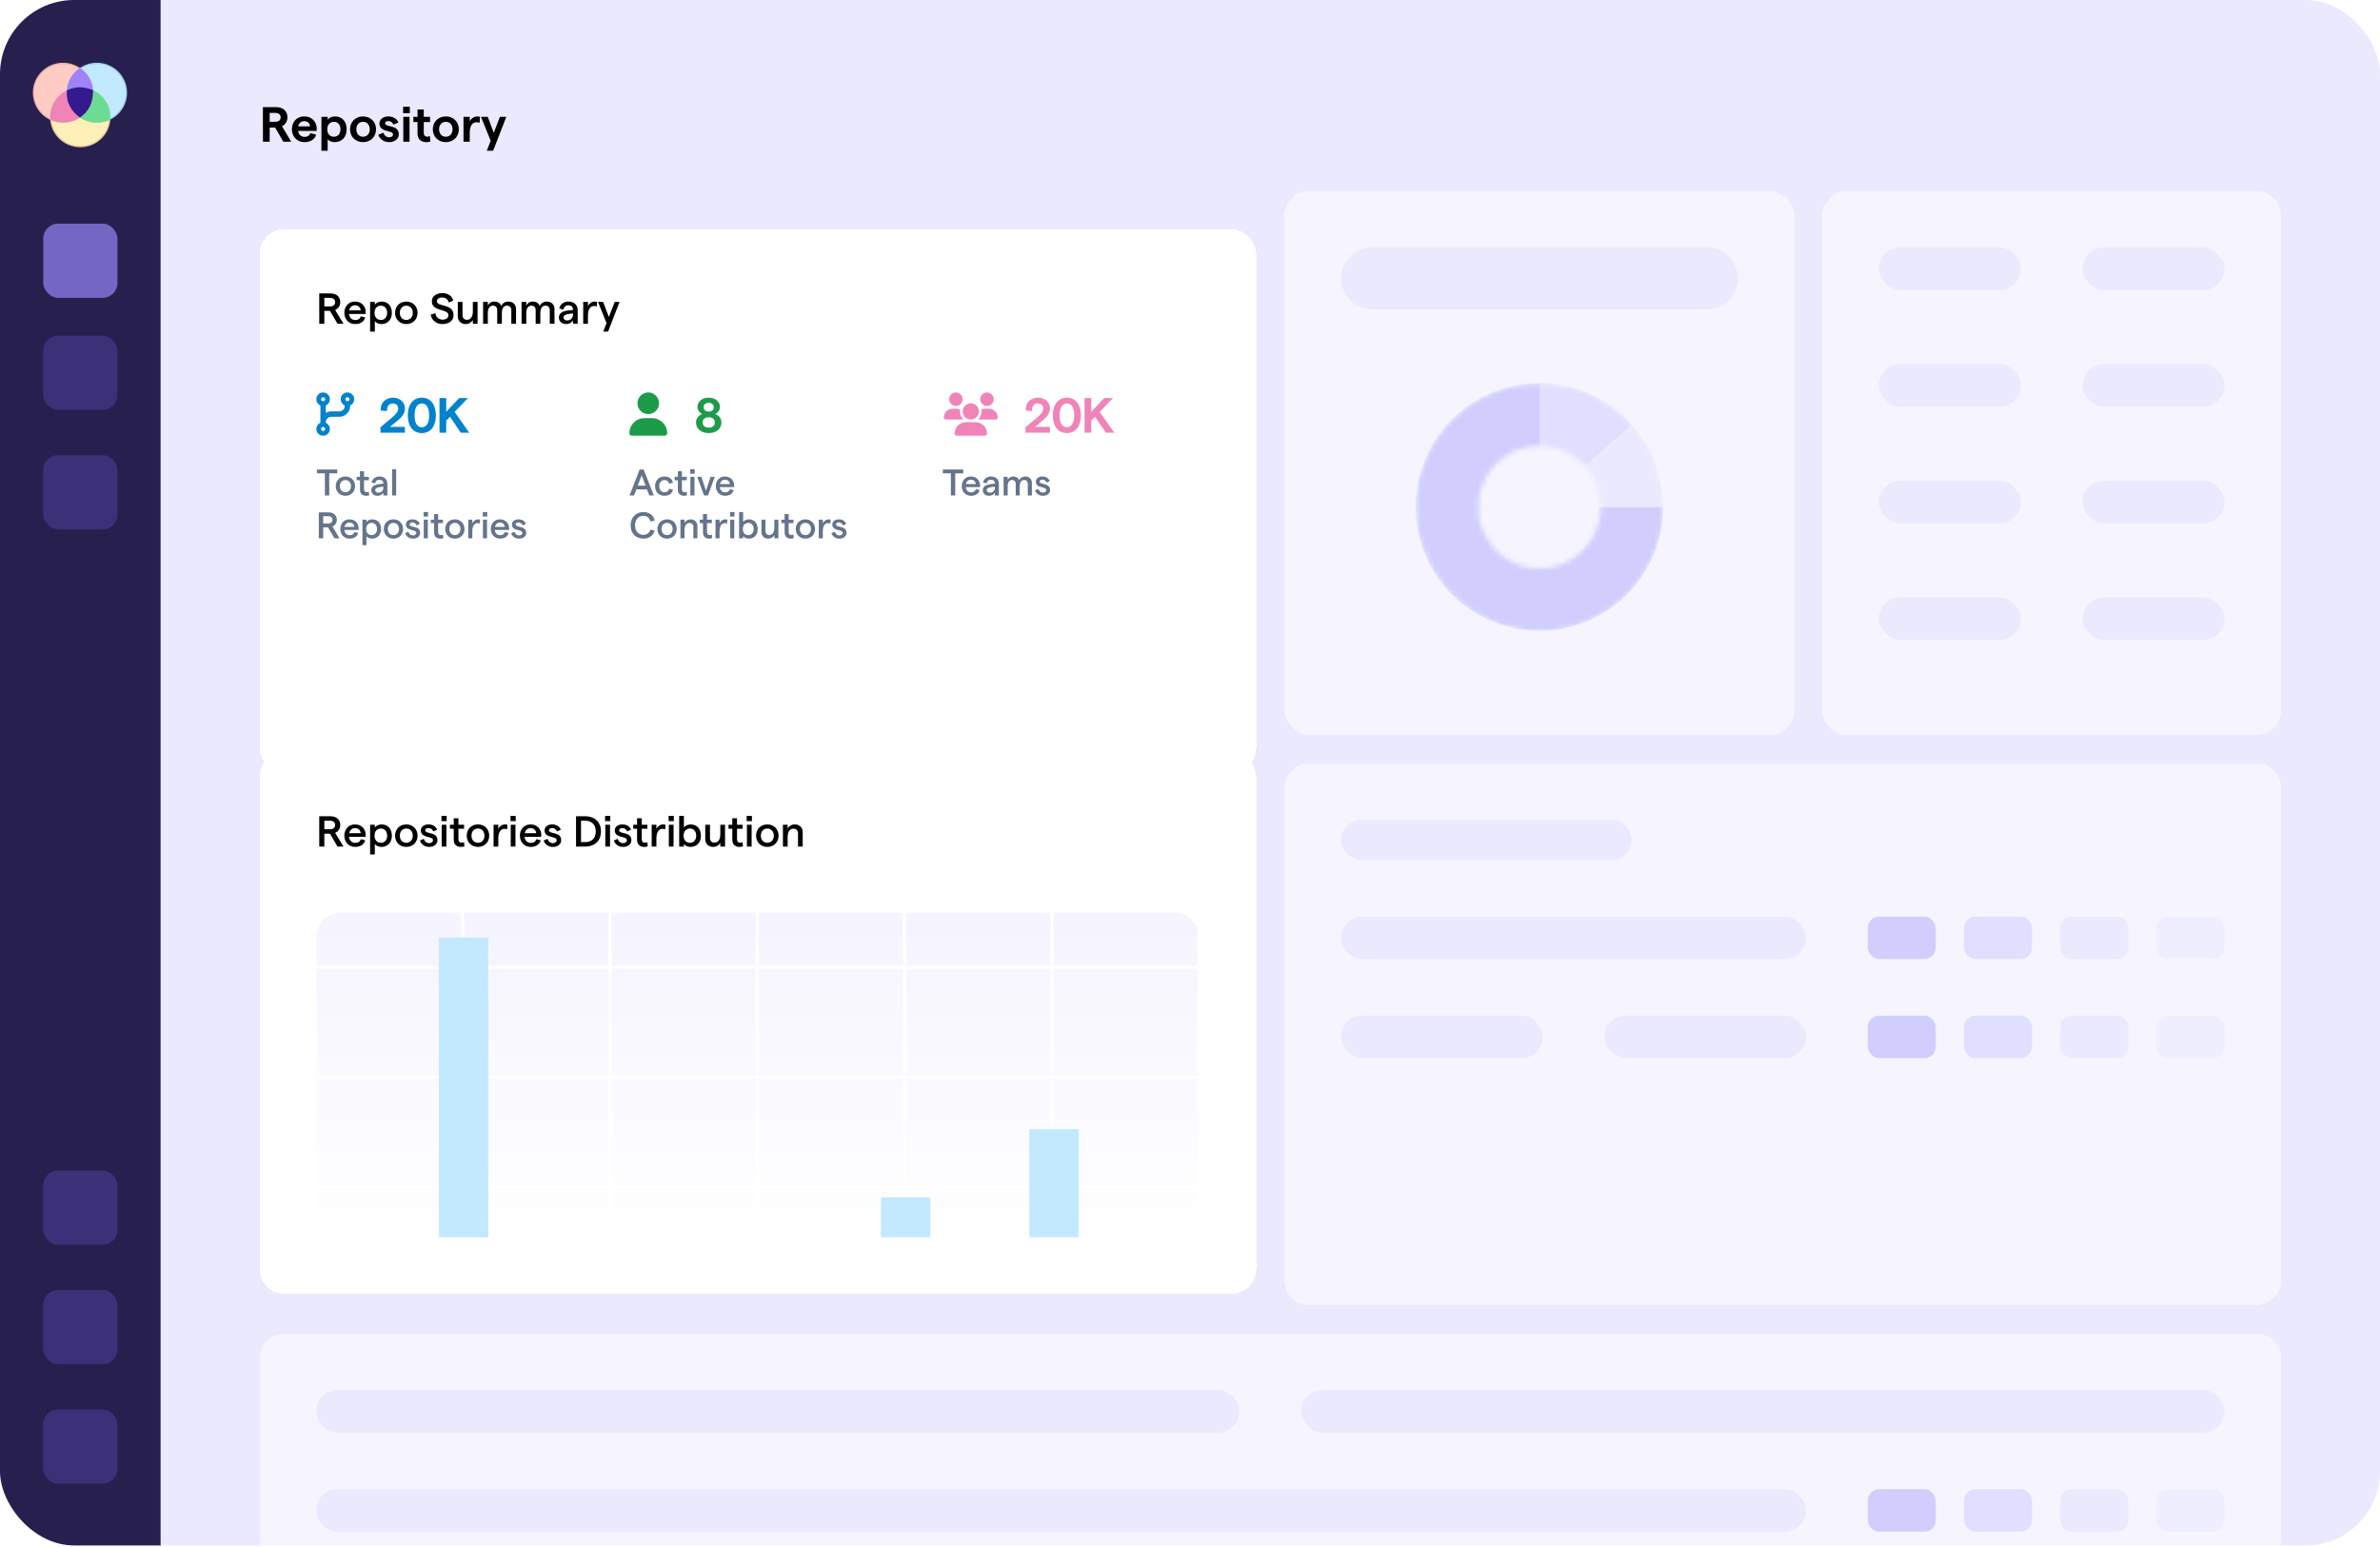 <?xml version="1.0" encoding="UTF-8"?> <svg xmlns="http://www.w3.org/2000/svg" width="500" height="325" viewBox="0 0 500 325" fill="none"><g clip-path="url(#clip0_7020_36315)"><rect width="500" height="324.675" fill="white"></rect><rect width="33.766" height="324.675" fill="#27204F"></rect><g clip-path="url(#clip1_7020_36315)"><path d="M8.867 15.133C11.283 12.732 15.205 12.732 17.621 15.133C20.037 17.534 20.037 21.428 17.621 23.829C15.205 26.23 11.283 26.23 8.867 23.829C6.451 21.429 6.451 17.534 8.867 15.133Z" fill="#FFCCC5"></path><path d="M13.243 25.779C11.619 25.779 9.995 25.165 8.759 23.936C7.562 22.746 6.902 21.164 6.902 19.48C6.902 17.797 7.562 16.215 8.759 15.025C11.232 12.567 15.255 12.567 17.728 15.025C18.925 16.214 19.584 17.797 19.584 19.48C19.584 21.164 18.925 22.746 17.728 23.936C16.491 25.165 14.867 25.779 13.243 25.779ZM8.973 15.24C7.834 16.372 7.206 17.878 7.206 19.48C7.206 21.083 7.834 22.588 8.973 23.721C10.15 24.891 11.697 25.476 13.243 25.476C14.79 25.476 16.336 24.891 17.514 23.721C18.654 22.588 19.281 21.083 19.281 19.48C19.281 17.878 18.654 16.372 17.514 15.24C15.16 12.9 11.328 12.9 8.973 15.24Z" fill="#EEB3AB"></path><path d="M12.483 20.282C14.899 17.88 18.822 17.88 21.238 20.282C23.654 22.683 23.654 26.576 21.238 28.977C18.822 31.379 14.899 31.379 12.483 28.977C10.067 26.576 10.067 22.682 12.483 20.282Z" fill="#FFEFB8"></path><path d="M16.86 30.93C15.236 30.93 13.611 30.315 12.375 29.087C11.178 27.896 10.519 26.315 10.519 24.631C10.519 22.948 11.178 21.366 12.375 20.175C14.848 17.718 18.871 17.718 21.343 20.175C22.54 21.365 23.2 22.947 23.2 24.631C23.2 26.314 22.54 27.896 21.343 29.087C20.107 30.315 18.483 30.93 16.859 30.93H16.86ZM16.86 18.635C15.313 18.635 13.767 19.221 12.589 20.39C11.45 21.523 10.822 23.029 10.822 24.631C10.822 26.233 11.45 27.739 12.589 28.872C13.767 30.041 15.313 30.627 16.86 30.627C18.406 30.627 19.952 30.041 21.13 28.872C22.269 27.739 22.897 26.233 22.897 24.631C22.897 23.029 22.269 21.523 21.13 20.39C19.952 19.22 18.405 18.635 16.86 18.635Z" fill="#E0D19B"></path><path d="M15.974 15.133C18.39 12.732 22.313 12.732 24.729 15.133C27.145 17.534 27.145 21.428 24.729 23.829C22.313 26.23 18.39 26.23 15.974 23.829C13.558 21.428 13.558 17.533 15.974 15.133Z" fill="#C2E9FF"></path><path d="M20.352 25.779C18.728 25.779 17.104 25.165 15.867 23.936C14.67 22.746 14.011 21.164 14.011 19.48C14.011 17.797 14.67 16.215 15.867 15.025C18.34 12.567 22.363 12.567 24.835 15.025C26.032 16.214 26.692 17.797 26.692 19.48C26.692 21.164 26.032 22.746 24.835 23.936C23.599 25.165 21.975 25.779 20.351 25.779H20.352ZM20.352 13.485C18.805 13.485 17.259 14.07 16.081 15.24C14.942 16.372 14.314 17.878 14.314 19.48C14.314 21.083 14.942 22.588 16.081 23.721C18.436 26.061 22.268 26.061 24.623 23.721C25.762 22.588 26.39 21.083 26.39 19.48C26.39 17.878 25.762 16.372 24.623 15.24C23.445 14.069 21.898 13.485 20.352 13.485H20.352Z" fill="#A7D1EA"></path><path fill-rule="evenodd" clip-rule="evenodd" d="M14.03 18.989C14.18 16.982 15.233 15.3 16.798 14.262C18.38 15.29 19.439 16.982 19.555 18.926C19.671 20.87 18.459 23.048 16.817 24.532C14.95 23.283 13.881 20.997 14.03 18.989Z" fill="#A183F9"></path><path fill-rule="evenodd" clip-rule="evenodd" d="M19.554 18.927C19.399 21.108 18.498 22.89 16.8 24.704C14.934 25.96 12.542 26.118 10.543 25.184C10.384 23.39 10.996 21.547 12.376 20.175C12.873 19.681 13.434 19.285 14.031 18.99C16.034 18.526 17.331 18.387 19.554 18.927Z" fill="#F084B8"></path><path fill-rule="evenodd" clip-rule="evenodd" d="M23.181 25.121C23.32 23.347 22.73 21.546 21.361 20.189C20.827 19.658 20.2 19.227 19.554 18.926C17.407 18.323 16.44 18.08 14.053 19.004C13.914 20.778 14.549 22.549 15.913 23.906C16.205 24.195 16.423 24.403 16.8 24.703C18.705 25.986 21.155 26.121 23.181 25.121Z" fill="#6CDC92"></path><path d="M16.8 24.702C18.736 23.343 19.554 21.562 19.554 18.925C17.568 18.158 15.984 18.079 14.03 18.988C13.886 21.661 15.015 23.402 16.8 24.702Z" fill="#35198E"></path></g><g filter="url(#filter0_d_7020_36315)"><rect x="9.091" y="45.426" width="15.584" height="15.584" rx="3.117" fill="#7466C5"></rect></g><rect x="9.091" y="70.523" width="15.584" height="15.584" rx="3.117" fill="#3C3178"></rect><rect x="9.091" y="95.623" width="15.584" height="15.584" rx="3.117" fill="#3C3178"></rect><rect x="9.091" y="245.906" width="15.584" height="15.584" rx="3.117" fill="#3C3178"></rect><rect x="9.091" y="271.006" width="15.584" height="15.584" rx="3.117" fill="#3C3178"></rect><rect x="9.091" y="296.104" width="15.584" height="15.584" rx="3.117" fill="#3C3178"></rect><rect width="466.234" height="370.13" transform="translate(33.767)" fill="#EAE9FE"></rect><path d="M55.242 29.779L55.232 22.507H58.037C59.46 22.507 60.385 23.348 60.385 24.657C60.385 25.478 59.959 26.174 59.242 26.527L61.175 29.779H59.523L57.808 26.797H56.655V29.779H55.242ZM56.655 25.582H57.819C58.546 25.582 58.962 25.239 58.962 24.657C58.962 24.075 58.546 23.722 57.819 23.722H56.655V25.582ZM61.322 27.161C61.322 25.8 62.174 24.46 63.909 24.46C65.675 24.46 66.537 25.769 66.537 26.985C66.537 27.172 66.527 27.4 66.516 27.504H62.631C62.745 28.294 63.254 28.761 64.002 28.761C64.615 28.761 65.052 28.47 65.187 27.961L66.412 28.294C66.122 29.281 65.207 29.862 63.981 29.862C62.246 29.862 61.322 28.522 61.322 27.161ZM62.662 26.548H65.135C65.072 25.925 64.667 25.457 63.909 25.457C63.264 25.457 62.807 25.842 62.662 26.548ZM67.528 31.67V24.543H68.837V25.145C69.127 24.74 69.699 24.46 70.395 24.46C71.901 24.46 72.826 25.561 72.826 27.161C72.826 28.761 71.839 29.862 70.302 29.862C69.699 29.862 69.138 29.634 68.837 29.26V31.67H67.528ZM68.753 27.161C68.753 28.107 69.304 28.73 70.146 28.73C70.977 28.73 71.528 28.107 71.528 27.161C71.528 26.216 70.977 25.592 70.146 25.592C69.304 25.592 68.753 26.216 68.753 27.161ZM76.27 29.862C74.68 29.862 73.537 28.72 73.537 27.161C73.537 25.603 74.68 24.46 76.27 24.46C77.86 24.46 79.002 25.603 79.002 27.161C79.002 28.72 77.86 29.862 76.27 29.862ZM74.857 27.161C74.857 28.096 75.418 28.73 76.27 28.73C77.112 28.73 77.683 28.096 77.683 27.161C77.683 26.226 77.112 25.592 76.27 25.592C75.418 25.592 74.857 26.226 74.857 27.161ZM81.765 29.862C80.497 29.862 79.739 29.083 79.479 28.314L80.549 27.878C80.705 28.408 81.11 28.844 81.765 28.844C82.253 28.844 82.575 28.584 82.575 28.252C82.575 27.265 79.718 27.909 79.718 25.925C79.718 25.104 80.435 24.46 81.578 24.46C82.596 24.46 83.458 24.979 83.687 25.738L82.627 26.184C82.482 25.686 82.025 25.426 81.599 25.426C81.183 25.426 80.902 25.603 80.902 25.904C80.902 26.829 83.78 26.091 83.78 28.231C83.78 29.135 82.97 29.862 81.765 29.862ZM84.725 29.779V24.543H86.034V29.779H84.725ZM84.684 23.774V22.424H86.097V23.774H84.684ZM90.409 29.727C90.149 29.821 89.868 29.862 89.567 29.862C88.507 29.862 87.718 29.291 87.718 28.065V25.644H86.835V24.543H87.718V23.005H89.027V24.543H90.346V25.644H89.027V27.94C89.027 28.439 89.297 28.709 89.702 28.709C89.9 28.709 90.128 28.678 90.315 28.584L90.409 29.727ZM93.66 29.862C92.071 29.862 90.928 28.72 90.928 27.161C90.928 25.603 92.071 24.46 93.66 24.46C95.25 24.46 96.393 25.603 96.393 27.161C96.393 28.72 95.25 29.862 93.66 29.862ZM92.247 27.161C92.247 28.096 92.808 28.73 93.66 28.73C94.502 28.73 95.073 28.096 95.073 27.161C95.073 26.226 94.502 25.592 93.66 25.592C92.808 25.592 92.247 26.226 92.247 27.161ZM100.754 25.811C100.567 25.727 100.318 25.686 100.089 25.686C99.351 25.686 98.686 26.299 98.686 27.857V29.779H97.377V24.543H98.686V25.499C98.946 24.907 99.632 24.46 100.266 24.46C100.453 24.46 100.681 24.491 100.837 24.543L100.754 25.811ZM105.027 24.543H106.367L103.603 31.67H102.273L103.084 29.572L101.047 24.543H102.471L103.728 27.909L105.027 24.543Z" fill="black"></path><g filter="url(#filter1_d_7020_36315)"><rect x="54.546" y="37.727" width="209.364" height="114.286" rx="5.195" fill="white" shape-rendering="crispEdges"></rect><path d="M67.075 57.619L67.066 51.255H69.457C70.684 51.255 71.484 51.974 71.484 53.083C71.484 53.828 71.084 54.446 70.411 54.737L72.157 57.619H70.911L69.32 54.919H68.138V57.619H67.075ZM68.138 53.983H69.302C70.002 53.983 70.402 53.656 70.402 53.083C70.402 52.519 70.002 52.183 69.302 52.183H68.138V53.983ZM72.341 55.328C72.341 54.092 73.123 52.965 74.578 52.965C76.05 52.965 76.832 54.037 76.832 55.156C76.832 55.292 76.823 55.483 76.814 55.565H73.314C73.405 56.355 73.914 56.846 74.641 56.846C75.241 56.846 75.668 56.565 75.787 56.065L76.723 56.301C76.478 57.183 75.696 57.692 74.623 57.692C73.168 57.692 72.341 56.565 72.341 55.328ZM73.359 54.81H75.778C75.714 54.192 75.305 53.746 74.578 53.746C73.95 53.746 73.505 54.128 73.359 54.81ZM77.754 59.274V53.037H78.745V53.619C78.999 53.246 79.535 52.965 80.172 52.965C81.526 52.965 82.326 53.946 82.326 55.328C82.326 56.71 81.49 57.692 80.117 57.692C79.563 57.692 79.026 57.456 78.745 57.092V59.274H77.754ZM78.681 55.328C78.681 56.228 79.208 56.828 80.008 56.828C80.808 56.828 81.335 56.228 81.335 55.328C81.335 54.419 80.808 53.828 80.008 53.828C79.208 53.828 78.681 54.419 78.681 55.328ZM85.358 57.692C83.977 57.692 82.995 56.701 82.995 55.328C82.995 53.956 83.977 52.965 85.358 52.965C86.731 52.965 87.722 53.956 87.722 55.328C87.722 56.701 86.731 57.692 85.358 57.692ZM83.995 55.328C83.995 56.21 84.54 56.828 85.358 56.828C86.167 56.828 86.722 56.21 86.722 55.328C86.722 54.446 86.167 53.828 85.358 53.828C84.54 53.828 83.995 54.446 83.995 55.328ZM92.922 57.692C91.685 57.692 90.667 56.874 90.485 55.71L91.458 55.41C91.567 56.228 92.195 56.765 92.958 56.765C93.713 56.765 94.204 56.41 94.204 55.865C94.204 54.355 90.722 55.183 90.722 52.892C90.722 51.883 91.658 51.183 92.904 51.183C94.094 51.183 95.031 51.819 95.213 52.774L94.258 53.165C94.131 52.519 93.631 52.11 92.904 52.11C92.213 52.11 91.794 52.401 91.794 52.892C91.794 54.174 95.285 53.283 95.285 55.846C95.285 56.956 94.349 57.692 92.922 57.692ZM100.33 53.037V57.619H99.339V56.855C99.03 57.346 98.502 57.692 97.83 57.692C96.857 57.692 96.175 57.046 96.175 56.056V53.037H97.166V55.828C97.166 56.401 97.521 56.801 98.102 56.801C98.875 56.801 99.339 56.146 99.339 55.046V53.037H100.33ZM101.493 57.619V53.037H102.484V53.81C102.729 53.31 103.166 52.965 103.829 52.965C104.566 52.965 105.093 53.283 105.284 53.874C105.529 53.374 106.075 52.965 106.793 52.965C107.775 52.965 108.411 53.601 108.411 54.528V57.619H107.42V54.774C107.42 54.201 107.093 53.819 106.511 53.819C105.829 53.819 105.438 54.419 105.438 55.301V57.619H104.457V54.774C104.457 54.201 104.138 53.819 103.557 53.819C102.875 53.819 102.484 54.428 102.484 55.301V57.619H101.493ZM109.572 57.619V53.037H110.563V53.81C110.808 53.31 111.245 52.965 111.908 52.965C112.645 52.965 113.172 53.283 113.363 53.874C113.608 53.374 114.154 52.965 114.872 52.965C115.854 52.965 116.49 53.601 116.49 54.528V57.619H115.499V54.774C115.499 54.201 115.172 53.819 114.59 53.819C113.908 53.819 113.517 54.419 113.517 55.301V57.619H112.535V54.774C112.535 54.201 112.217 53.819 111.635 53.819C110.954 53.819 110.563 54.428 110.563 55.301V57.619H109.572ZM120.387 54.656C120.387 54.092 119.996 53.746 119.396 53.746C118.842 53.746 118.451 54.074 118.387 54.619L117.496 54.456C117.642 53.556 118.423 52.965 119.396 52.965C120.56 52.965 121.36 53.619 121.36 54.765V57.619H120.387V56.919C120.123 57.383 119.56 57.692 118.951 57.692C118.042 57.692 117.414 57.119 117.414 56.337C117.414 55.437 118.114 54.956 119.523 54.81L120.387 54.719V54.656ZM118.387 56.31C118.387 56.674 118.687 56.928 119.151 56.928C119.923 56.928 120.378 56.392 120.387 55.646V55.456L119.514 55.556C118.769 55.637 118.387 55.91 118.387 56.31ZM125.37 54.001C125.206 53.928 124.988 53.892 124.779 53.892C124.106 53.892 123.515 54.492 123.515 55.91V57.619H122.525V53.037H123.515V53.91C123.761 53.365 124.361 52.965 124.915 52.965C125.088 52.965 125.288 52.992 125.425 53.046L125.37 54.001ZM129.138 53.037H130.156L127.747 59.274H126.729L127.42 57.483L125.638 53.037H126.711L127.911 56.21L129.138 53.037Z" fill="black"></path><path d="M67.882 73.904C68.112 73.904 68.308 73.726 68.308 73.478C68.308 73.247 68.112 73.052 67.882 73.052C67.633 73.052 67.456 73.247 67.456 73.478C67.456 73.726 67.633 73.904 67.882 73.904ZM69.302 73.478C69.302 74.064 68.947 74.561 68.45 74.791V76.354C68.769 76.159 69.16 76.034 69.586 76.034H71.291C71.912 76.034 72.427 75.537 72.427 74.898V74.791C71.912 74.561 71.575 74.064 71.575 73.478C71.575 72.696 72.196 72.057 72.995 72.057C73.776 72.057 74.416 72.696 74.416 73.478C74.416 74.064 74.061 74.561 73.564 74.791V74.898C73.564 76.159 72.534 77.171 71.291 77.171H69.586C68.947 77.171 68.45 77.686 68.45 78.307V78.431C68.947 78.644 69.302 79.159 69.302 79.728C69.302 80.527 68.663 81.148 67.882 81.148C67.083 81.148 66.461 80.527 66.461 79.728C66.461 79.159 66.799 78.644 67.314 78.431V78.307V74.791C66.799 74.561 66.461 74.064 66.461 73.478C66.461 72.696 67.083 72.057 67.882 72.057C68.663 72.057 69.302 72.696 69.302 73.478ZM73.421 73.478C73.421 73.247 73.226 73.052 72.995 73.052C72.747 73.052 72.569 73.247 72.569 73.478C72.569 73.726 72.747 73.904 72.995 73.904C73.226 73.904 73.421 73.726 73.421 73.478ZM67.882 80.154C68.112 80.154 68.308 79.976 68.308 79.728C68.308 79.497 68.112 79.302 67.882 79.302C67.633 79.302 67.456 79.497 67.456 79.728C67.456 79.976 67.633 80.154 67.882 80.154Z" fill="#0082CD"></path><path d="M79.94 80.512L79.93 79.369L82.517 77.187C83.307 76.522 83.65 76.003 83.65 75.452C83.65 74.797 83.203 74.371 82.517 74.371C81.707 74.371 81.239 75.005 81.322 75.961L79.982 75.868C79.837 74.32 80.979 73.156 82.517 73.156C84.055 73.156 85.073 74.091 85.073 75.452C85.073 76.366 84.543 77.177 83.348 78.122L81.915 79.286H85.062V80.512H79.94ZM88.622 80.595C86.773 80.595 85.671 79.12 85.671 76.875C85.671 74.631 86.773 73.156 88.622 73.156C90.471 73.156 91.573 74.631 91.573 76.875C91.573 79.12 90.471 80.595 88.622 80.595ZM87.095 76.875C87.095 78.434 87.625 79.369 88.622 79.369C89.619 79.369 90.16 78.434 90.16 76.875C90.16 75.317 89.619 74.371 88.622 74.371C87.625 74.371 87.095 75.317 87.095 76.875ZM93.745 80.512H92.332V73.239H93.745V76.117L96.456 73.239H98.316L95.511 76.148L98.576 80.512H96.81L94.545 77.166L93.745 77.987V80.512Z" fill="#0082CD"></path><path d="M68.254 93.707V89.047H66.571V88.252H70.849V89.047H69.166V93.707H68.254ZM72.565 93.769C71.381 93.769 70.539 92.92 70.539 91.743C70.539 90.567 71.381 89.717 72.565 89.717C73.742 89.717 74.591 90.567 74.591 91.743C74.591 92.92 73.742 93.769 72.565 93.769ZM71.396 91.743C71.396 92.499 71.864 93.029 72.565 93.029C73.259 93.029 73.734 92.499 73.734 91.743C73.734 90.988 73.259 90.458 72.565 90.458C71.864 90.458 71.396 90.988 71.396 91.743ZM77.544 93.676C77.357 93.738 77.139 93.769 76.921 93.769C76.18 93.769 75.627 93.364 75.627 92.468V90.504H74.941V89.78H75.627V88.611H76.476V89.78H77.489V90.504H76.476V92.421C76.476 92.811 76.695 93.013 77.014 93.013C77.162 93.013 77.341 92.99 77.489 92.92L77.544 93.676ZM80.545 91.167C80.545 90.684 80.21 90.388 79.695 90.388C79.22 90.388 78.885 90.668 78.831 91.136L78.067 90.995C78.192 90.224 78.862 89.717 79.695 89.717C80.693 89.717 81.379 90.278 81.379 91.26V93.707H80.545V93.107C80.319 93.504 79.836 93.769 79.314 93.769C78.534 93.769 77.997 93.278 77.997 92.608C77.997 91.837 78.597 91.424 79.805 91.299L80.545 91.221V91.167ZM78.831 92.585C78.831 92.897 79.088 93.115 79.485 93.115C80.147 93.115 80.537 92.655 80.545 92.016V91.853L79.797 91.938C79.158 92.008 78.831 92.242 78.831 92.585ZM82.377 93.707V88.19H83.226V93.707H82.377ZM66.984 102.707L66.976 97.252H69.025C70.077 97.252 70.763 97.868 70.763 98.819C70.763 99.458 70.42 99.988 69.844 100.237L71.34 102.707H70.272L68.909 100.393H67.896V102.707H66.984ZM67.896 99.59H68.893C69.493 99.59 69.836 99.31 69.836 98.819C69.836 98.336 69.493 98.047 68.893 98.047H67.896V99.59ZM71.498 100.743C71.498 99.684 72.168 98.717 73.415 98.717C74.677 98.717 75.347 99.637 75.347 100.595C75.347 100.712 75.34 100.876 75.332 100.946H72.332C72.41 101.624 72.846 102.045 73.469 102.045C73.984 102.045 74.35 101.803 74.451 101.375L75.254 101.577C75.043 102.333 74.373 102.769 73.454 102.769C72.207 102.769 71.498 101.803 71.498 100.743ZM72.371 100.299H74.443C74.389 99.769 74.038 99.388 73.415 99.388C72.877 99.388 72.495 99.715 72.371 100.299ZM76.137 104.125V98.78H76.987V99.278C77.205 98.959 77.664 98.717 78.21 98.717C79.371 98.717 80.057 99.559 80.057 100.743C80.057 101.928 79.34 102.769 78.163 102.769C77.688 102.769 77.228 102.567 76.987 102.255V104.125H76.137ZM76.932 100.743C76.932 101.515 77.384 102.029 78.07 102.029C78.755 102.029 79.207 101.515 79.207 100.743C79.207 99.964 78.755 99.458 78.07 99.458C77.384 99.458 76.932 99.964 76.932 100.743ZM82.656 102.769C81.471 102.769 80.629 101.92 80.629 100.743C80.629 99.567 81.471 98.717 82.656 98.717C83.832 98.717 84.681 99.567 84.681 100.743C84.681 101.92 83.832 102.769 82.656 102.769ZM81.487 100.743C81.487 101.499 81.954 102.029 82.656 102.029C83.349 102.029 83.824 101.499 83.824 100.743C83.824 99.988 83.349 99.458 82.656 99.458C81.954 99.458 81.487 99.988 81.487 100.743ZM86.784 102.769C85.826 102.769 85.28 102.177 85.101 101.616L85.802 101.32C85.935 101.741 86.239 102.091 86.784 102.091C87.189 102.091 87.462 101.858 87.462 101.577C87.462 100.728 85.273 101.281 85.273 99.793C85.273 99.177 85.81 98.717 86.66 98.717C87.4 98.717 88.023 99.107 88.195 99.684L87.493 99.98C87.392 99.59 87.026 99.372 86.667 99.372C86.293 99.372 86.06 99.52 86.06 99.777C86.06 100.533 88.265 99.956 88.265 101.569C88.265 102.247 87.673 102.769 86.784 102.769ZM89.028 102.707V98.78H89.877V102.707H89.028ZM88.989 98.133V97.19H89.924V98.133H88.989ZM93.113 102.676C92.926 102.738 92.708 102.769 92.49 102.769C91.749 102.769 91.196 102.364 91.196 101.468V99.504H90.51V98.78H91.196V97.611H92.046V98.78H93.058V99.504H92.046V101.421C92.046 101.811 92.264 102.014 92.583 102.014C92.731 102.014 92.91 101.99 93.058 101.92L93.113 102.676ZM95.561 102.769C94.377 102.769 93.535 101.92 93.535 100.743C93.535 99.567 94.377 98.717 95.561 98.717C96.738 98.717 97.587 99.567 97.587 100.743C97.587 101.92 96.738 102.769 95.561 102.769ZM94.392 100.743C94.392 101.499 94.86 102.029 95.561 102.029C96.255 102.029 96.73 101.499 96.73 100.743C96.73 99.988 96.255 99.458 95.561 99.458C94.86 99.458 94.392 99.988 94.392 100.743ZM100.811 99.606C100.671 99.543 100.484 99.512 100.305 99.512C99.728 99.512 99.222 100.027 99.222 101.242V102.707H98.372V98.78H99.222V99.528C99.432 99.06 99.946 98.717 100.422 98.717C100.57 98.717 100.741 98.741 100.858 98.788L100.811 99.606ZM101.462 102.707V98.78H102.311V102.707H101.462ZM101.423 98.133V97.19H102.358V98.133H101.423ZM103.108 100.743C103.108 99.684 103.778 98.717 105.025 98.717C106.287 98.717 106.958 99.637 106.958 100.595C106.958 100.712 106.95 100.876 106.942 100.946H103.942C104.02 101.624 104.456 102.045 105.08 102.045C105.594 102.045 105.96 101.803 106.061 101.375L106.864 101.577C106.654 102.333 105.984 102.769 105.064 102.769C103.817 102.769 103.108 101.803 103.108 100.743ZM103.981 100.299H106.054C105.999 99.769 105.648 99.388 105.025 99.388C104.487 99.388 104.106 99.715 103.981 100.299ZM109.065 102.769C108.107 102.769 107.561 102.177 107.382 101.616L108.083 101.32C108.216 101.741 108.52 102.091 109.065 102.091C109.47 102.091 109.743 101.858 109.743 101.577C109.743 100.728 107.553 101.281 107.553 99.793C107.553 99.177 108.091 98.717 108.94 98.717C109.681 98.717 110.304 99.107 110.476 99.684L109.774 99.98C109.673 99.59 109.307 99.372 108.948 99.372C108.574 99.372 108.34 99.52 108.34 99.777C108.34 100.533 110.546 99.956 110.546 101.569C110.546 102.247 109.953 102.769 109.065 102.769Z" fill="#64748B"></path><path d="M136.194 76.603C135.378 76.603 134.632 76.177 134.223 75.466C133.815 74.774 133.815 73.904 134.223 73.194C134.632 72.501 135.378 72.057 136.194 72.057C136.993 72.057 137.739 72.501 138.147 73.194C138.556 73.904 138.556 74.774 138.147 75.466C137.739 76.177 136.993 76.603 136.194 76.603ZM135.378 77.455H136.993C138.751 77.455 140.172 78.875 140.172 80.633C140.172 80.917 139.923 81.148 139.639 81.148H132.732C132.448 81.148 132.217 80.917 132.217 80.633C132.217 78.875 133.62 77.455 135.378 77.455Z" fill="#1E9B49"></path><path d="M148.899 80.595C147.392 80.595 146.218 79.753 146.218 78.382C146.218 77.561 146.738 76.855 147.517 76.595C146.925 76.314 146.53 75.733 146.53 75.109C146.53 73.997 147.476 73.156 148.899 73.156C150.301 73.156 151.247 73.997 151.247 75.109C151.247 75.743 150.852 76.325 150.25 76.595C151.039 76.844 151.559 77.551 151.559 78.382C151.559 79.753 150.385 80.595 148.899 80.595ZM147.6 78.351C147.6 79.016 148.109 79.442 148.899 79.442C149.678 79.442 150.177 79.016 150.177 78.351C150.177 77.696 149.678 77.27 148.899 77.27C148.109 77.27 147.6 77.696 147.6 78.351ZM147.829 75.161C147.829 75.712 148.244 76.075 148.899 76.075C149.533 76.075 149.948 75.712 149.948 75.161C149.959 74.6 149.533 74.247 148.899 74.247C148.244 74.247 147.818 74.6 147.829 75.161Z" fill="#1E9B49"></path><path d="M134.805 89.453L133.979 91.634H135.631L134.805 89.453ZM132.257 93.707L134.376 88.252H135.226L137.353 93.707H136.41L135.927 92.421H133.683L133.2 93.707H132.257ZM139.591 93.769C138.414 93.769 137.619 92.951 137.619 91.743C137.619 90.536 138.414 89.717 139.591 89.717C140.557 89.717 141.25 90.232 141.383 91.042L140.557 91.206C140.479 90.762 140.113 90.458 139.614 90.458C138.936 90.458 138.5 90.964 138.5 91.743C138.5 92.523 138.944 93.029 139.614 93.029C140.113 93.029 140.463 92.756 140.557 92.297L141.391 92.46C141.227 93.278 140.549 93.769 139.591 93.769ZM144.327 93.676C144.14 93.738 143.922 93.769 143.704 93.769C142.963 93.769 142.41 93.364 142.41 92.468V90.504H141.724V89.78H142.41V88.611H143.26V89.78H144.273V90.504H143.26V92.421C143.26 92.811 143.478 93.013 143.797 93.013C143.945 93.013 144.124 92.99 144.273 92.92L144.327 93.676ZM145.043 93.707V89.78H145.893V93.707H145.043ZM145.004 89.133V88.19H145.939V89.133H145.004ZM147.913 93.707L146.479 89.78H147.344L148.318 92.717L149.292 89.78H150.165L148.731 93.707H147.913ZM150.38 91.743C150.38 90.684 151.051 89.717 152.297 89.717C153.56 89.717 154.23 90.637 154.23 91.595C154.23 91.712 154.222 91.876 154.214 91.946H151.214C151.292 92.624 151.728 93.045 152.352 93.045C152.866 93.045 153.232 92.803 153.334 92.375L154.136 92.577C153.926 93.333 153.256 93.769 152.336 93.769C151.089 93.769 150.38 92.803 150.38 91.743ZM151.253 91.299H153.326C153.271 90.769 152.921 90.388 152.297 90.388C151.76 90.388 151.378 90.715 151.253 91.299ZM135.171 102.769C133.761 102.769 132.49 101.842 132.49 99.98C132.49 98.117 133.776 97.19 135.171 97.19C136.433 97.19 137.345 97.884 137.54 98.967L136.636 99.162C136.48 98.429 135.927 97.985 135.171 97.985C134.174 97.985 133.418 98.686 133.418 99.98C133.418 101.273 134.166 101.967 135.171 101.967C135.935 101.967 136.449 101.554 136.62 100.868L137.532 101.063C137.267 102.115 136.394 102.769 135.171 102.769ZM140.14 102.769C138.955 102.769 138.114 101.92 138.114 100.743C138.114 99.567 138.955 98.717 140.14 98.717C141.316 98.717 142.166 99.567 142.166 100.743C142.166 101.92 141.316 102.769 140.14 102.769ZM138.971 100.743C138.971 101.499 139.438 102.029 140.14 102.029C140.833 102.029 141.309 101.499 141.309 100.743C141.309 99.988 140.833 99.458 140.14 99.458C139.438 99.458 138.971 99.988 138.971 100.743ZM142.951 102.707V98.78H143.8V99.434C144.065 99.013 144.517 98.717 145.094 98.717C145.927 98.717 146.512 99.271 146.512 100.12V102.707H145.662V100.315C145.662 99.824 145.359 99.481 144.86 99.481C144.198 99.481 143.8 100.042 143.8 100.985V102.707H142.951ZM149.6 102.676C149.413 102.738 149.195 102.769 148.977 102.769C148.237 102.769 147.684 102.364 147.684 101.468V99.504H146.998V98.78H147.684V97.611H148.533V98.78H149.546V99.504H148.533V101.421C148.533 101.811 148.751 102.014 149.071 102.014C149.219 102.014 149.398 101.99 149.546 101.92L149.6 102.676ZM152.756 99.606C152.616 99.543 152.429 99.512 152.249 99.512C151.673 99.512 151.166 100.027 151.166 101.242V102.707H150.317V98.78H151.166V99.528C151.377 99.06 151.891 98.717 152.366 98.717C152.514 98.717 152.686 98.741 152.803 98.788L152.756 99.606ZM153.406 102.707V98.78H154.256V102.707H153.406ZM153.367 98.133V97.19H154.302V98.133H153.367ZM157.305 102.769C156.783 102.769 156.307 102.536 156.12 102.208V102.707H155.271V97.19H156.12V99.271C156.354 98.943 156.814 98.717 157.32 98.717C158.505 98.717 159.183 99.559 159.183 100.743C159.183 101.928 158.505 102.769 157.305 102.769ZM156.058 100.743C156.058 101.515 156.51 102.029 157.196 102.029C157.881 102.029 158.333 101.515 158.333 100.743C158.333 99.964 157.881 99.458 157.196 99.458C156.51 99.458 156.058 99.964 156.058 100.743ZM163.527 98.78V102.707H162.677V102.052C162.413 102.473 161.961 102.769 161.384 102.769C160.55 102.769 159.966 102.216 159.966 101.367V98.78H160.815V101.172C160.815 101.663 161.119 102.006 161.618 102.006C162.28 102.006 162.677 101.445 162.677 100.502V98.78H163.527ZM166.752 102.676C166.565 102.738 166.347 102.769 166.129 102.769C165.389 102.769 164.836 102.364 164.836 101.468V99.504H164.15V98.78H164.836V97.611H165.685V98.78H166.698V99.504H165.685V101.421C165.685 101.811 165.903 102.014 166.223 102.014C166.371 102.014 166.55 101.99 166.698 101.92L166.752 102.676ZM169.201 102.769C168.016 102.769 167.175 101.92 167.175 100.743C167.175 99.567 168.016 98.717 169.201 98.717C170.377 98.717 171.227 99.567 171.227 100.743C171.227 101.92 170.377 102.769 169.201 102.769ZM168.032 100.743C168.032 101.499 168.499 102.029 169.201 102.029C169.894 102.029 170.37 101.499 170.37 100.743C170.37 99.988 169.894 99.458 169.201 99.458C168.499 99.458 168.032 99.988 168.032 100.743ZM174.451 99.606C174.31 99.543 174.123 99.512 173.944 99.512C173.368 99.512 172.861 100.027 172.861 101.242V102.707H172.012V98.78H172.861V99.528C173.071 99.06 173.586 98.717 174.061 98.717C174.209 98.717 174.381 98.741 174.497 98.788L174.451 99.606ZM176.358 102.769C175.4 102.769 174.854 102.177 174.675 101.616L175.376 101.32C175.509 101.741 175.813 102.091 176.358 102.091C176.763 102.091 177.036 101.858 177.036 101.577C177.036 100.728 174.846 101.281 174.846 99.793C174.846 99.177 175.384 98.717 176.233 98.717C176.974 98.717 177.597 99.107 177.769 99.684L177.067 99.98C176.966 99.59 176.6 99.372 176.241 99.372C175.867 99.372 175.633 99.52 175.633 99.777C175.633 100.533 177.839 99.956 177.839 101.569C177.839 102.247 177.246 102.769 176.358 102.769Z" fill="#64748B"></path><path d="M200.825 72.057C201.322 72.057 201.784 72.341 202.05 72.767C202.299 73.211 202.299 73.762 202.05 74.188C201.784 74.632 201.322 74.898 200.825 74.898C200.31 74.898 199.849 74.632 199.582 74.188C199.334 73.762 199.334 73.211 199.582 72.767C199.849 72.341 200.31 72.057 200.825 72.057ZM207.359 72.057C207.856 72.057 208.318 72.341 208.584 72.767C208.833 73.211 208.833 73.762 208.584 74.188C208.318 74.632 207.856 74.898 207.359 74.898C206.844 74.898 206.383 74.632 206.116 74.188C205.868 73.762 205.868 73.211 206.116 72.767C206.383 72.341 206.844 72.057 207.359 72.057ZM198.268 77.366C198.268 76.319 199.103 75.466 200.15 75.466H200.914C201.198 75.466 201.464 75.537 201.713 75.644C201.677 75.768 201.677 75.91 201.677 76.034C201.677 76.727 201.962 77.331 202.441 77.739C202.441 77.739 202.441 77.739 202.423 77.739H198.641C198.428 77.739 198.268 77.579 198.268 77.366ZM205.459 77.739H205.442C205.921 77.331 206.205 76.727 206.205 76.034C206.205 75.91 206.205 75.768 206.187 75.644C206.418 75.537 206.685 75.466 206.969 75.466H207.732C208.78 75.466 209.632 76.319 209.632 77.366C209.632 77.579 209.454 77.739 209.241 77.739H205.459ZM202.246 76.034C202.246 75.431 202.565 74.88 203.098 74.561C203.613 74.259 204.27 74.259 204.802 74.561C205.317 74.88 205.655 75.431 205.655 76.034C205.655 76.656 205.317 77.206 204.802 77.526C204.27 77.828 203.613 77.828 203.098 77.526C202.565 77.206 202.246 76.656 202.246 76.034ZM200.541 80.686C200.541 79.373 201.589 78.307 202.903 78.307H204.98C206.294 78.307 207.359 79.373 207.359 80.686C207.359 80.935 207.146 81.148 206.88 81.148H201.003C200.736 81.148 200.523 80.953 200.523 80.686H200.541Z" fill="#F084B8"></path><path d="M215.452 80.512L215.442 79.369L218.029 77.187C218.818 76.522 219.161 76.003 219.161 75.452C219.161 74.797 218.714 74.371 218.029 74.371C217.218 74.371 216.751 75.005 216.834 75.961L215.494 75.868C215.348 74.32 216.491 73.156 218.029 73.156C219.566 73.156 220.585 74.091 220.585 75.452C220.585 76.366 220.055 77.177 218.86 78.122L217.426 79.286H220.574V80.512H215.452ZM224.134 80.595C222.284 80.595 221.183 79.12 221.183 76.875C221.183 74.631 222.284 73.156 224.134 73.156C225.983 73.156 227.084 74.631 227.084 76.875C227.084 79.12 225.983 80.595 224.134 80.595ZM222.606 76.875C222.606 78.434 223.136 79.369 224.134 79.369C225.131 79.369 225.671 78.434 225.671 76.875C225.671 75.317 225.131 74.371 224.134 74.371C223.136 74.371 222.606 75.317 222.606 76.875ZM229.256 80.512H227.843V73.239H229.256V76.117L231.968 73.239H233.828L231.023 76.148L234.088 80.512H232.321L230.056 77.166L229.256 77.987V80.512Z" fill="#F084B8"></path><path d="M199.766 93.707V89.047H198.083V88.252H202.361V89.047H200.677V93.707H199.766ZM202.051 91.743C202.051 90.684 202.721 89.717 203.968 89.717C205.23 89.717 205.9 90.637 205.9 91.595C205.9 91.712 205.892 91.876 205.885 91.946H202.885C202.963 92.624 203.399 93.045 204.022 93.045C204.537 93.045 204.903 92.803 205.004 92.375L205.807 92.577C205.596 93.333 204.926 93.769 204.007 93.769C202.76 93.769 202.051 92.803 202.051 91.743ZM202.924 91.299H204.996C204.942 90.769 204.591 90.388 203.968 90.388C203.43 90.388 203.048 90.715 202.924 91.299ZM209.013 91.167C209.013 90.684 208.678 90.388 208.163 90.388C207.688 90.388 207.353 90.668 207.298 91.136L206.535 90.995C206.659 90.224 207.33 89.717 208.163 89.717C209.161 89.717 209.846 90.278 209.846 91.26V93.707H209.013V93.107C208.787 93.504 208.304 93.769 207.782 93.769C207.002 93.769 206.465 93.278 206.465 92.608C206.465 91.837 207.065 91.424 208.272 91.299L209.013 91.221V91.167ZM207.298 92.585C207.298 92.897 207.556 93.115 207.953 93.115C208.615 93.115 209.005 92.655 209.013 92.016V91.853L208.265 91.938C207.626 92.008 207.298 92.242 207.298 92.585ZM210.845 93.707V89.78H211.694V90.442C211.905 90.013 212.279 89.717 212.847 89.717C213.479 89.717 213.931 89.99 214.094 90.497C214.305 90.068 214.772 89.717 215.388 89.717C216.229 89.717 216.775 90.263 216.775 91.058V93.707H215.925V91.268C215.925 90.777 215.645 90.45 215.146 90.45C214.562 90.45 214.227 90.964 214.227 91.72V93.707H213.385V91.268C213.385 90.777 213.112 90.45 212.614 90.45C212.029 90.45 211.694 90.972 211.694 91.72V93.707H210.845ZM219.125 93.769C218.167 93.769 217.622 93.177 217.442 92.616L218.144 92.32C218.276 92.741 218.58 93.091 219.125 93.091C219.531 93.091 219.803 92.858 219.803 92.577C219.803 91.728 217.614 92.281 217.614 90.793C217.614 90.177 218.151 89.717 219.001 89.717C219.741 89.717 220.364 90.107 220.536 90.684L219.835 90.98C219.733 90.59 219.367 90.372 219.009 90.372C218.635 90.372 218.401 90.52 218.401 90.777C218.401 91.533 220.606 90.956 220.606 92.569C220.606 93.247 220.014 93.769 219.125 93.769Z" fill="#64748B"></path></g><g opacity="0.5"><g filter="url(#filter2_d_7020_36315)"><rect x="269.856" y="37.727" width="107.143" height="114.286" rx="5.195" fill="white" shape-rendering="crispEdges"></rect><g filter="url(#filter3_d_7020_36315)"><path d="M281.749 56.113C281.749 52.526 284.656 49.619 288.243 49.619H358.613C362.199 49.619 365.106 52.526 365.106 56.113C365.106 59.699 362.199 62.606 358.613 62.606H288.243C284.656 62.606 281.749 59.699 281.749 56.113Z" fill="#EAE9FE"></path></g><mask id="mask0_7020_36315" style="mask-type:alpha" maskUnits="userSpaceOnUse" x="297" y="78" width="53" height="53"><circle cx="323.428" cy="104.165" r="19.415" stroke="black" stroke-width="13.118"></circle></mask><g mask="url(#mask0_7020_36315)"><path d="M323.427 130.139C317.226 130.139 311.228 127.92 306.52 123.884C301.812 119.847 298.704 114.258 297.758 108.129C296.811 102 298.089 95.735 301.36 90.466C304.631 85.197 309.68 81.272 315.593 79.401C321.506 77.531 327.893 77.837 333.599 80.266C339.306 82.695 343.955 87.085 346.706 92.643C349.457 98.201 350.129 104.561 348.599 110.571C347.07 116.581 343.44 121.846 338.367 125.413L323.427 104.165L323.427 130.139Z" fill="#EAE9FE"></path><path d="M348.654 109.775C347.363 115.458 344.198 120.542 339.669 124.209C335.139 127.877 329.508 129.914 323.68 129.993C317.853 130.073 312.168 128.19 307.54 124.648C302.911 121.106 299.609 116.111 298.163 110.465C296.717 104.819 297.213 98.851 299.569 93.52C301.925 88.19 306.006 83.807 311.154 81.076C316.303 78.345 322.22 77.425 327.955 78.464C333.69 79.502 338.908 82.44 342.772 86.803L323.325 104.022L348.654 109.775Z" fill="#D6D5FF"></path><path d="M349.402 104.165C349.402 109.303 347.879 114.324 345.025 118.596C342.171 122.867 338.114 126.196 333.368 128.162C328.622 130.128 323.399 130.643 318.361 129.64C313.322 128.638 308.694 126.164 305.062 122.532C301.429 118.899 298.955 114.271 297.953 109.233C296.951 104.194 297.465 98.972 299.431 94.226C301.397 89.48 304.726 85.423 308.998 82.569C313.269 79.715 318.291 78.191 323.428 78.191V104.165H349.402Z" fill="#B8B4FE"></path></g></g><g filter="url(#filter4_d_7020_36315)"><path d="M382.844 42.921C382.844 40.052 385.17 37.727 388.039 37.727H474.026C476.895 37.727 479.221 40.052 479.221 42.921V146.817C479.221 149.686 476.895 152.012 474.026 152.012H388.039C385.17 152.012 382.844 149.686 382.844 146.817V42.921Z" fill="white" shape-rendering="crispEdges"></path><rect x="394.736" y="49.619" width="29.802" height="8.92" rx="4.46" fill="#EAE9FE"></rect><rect x="437.525" y="49.619" width="29.802" height="8.92" rx="4.46" fill="#EAE9FE"></rect><rect x="394.736" y="74.123" width="29.802" height="8.92" rx="4.46" fill="#EAE9FE"></rect><rect x="437.525" y="74.123" width="29.802" height="8.92" rx="4.46" fill="#EAE9FE"></rect><rect x="394.736" y="98.627" width="29.802" height="8.92" rx="4.46" fill="#EAE9FE"></rect><rect x="437.525" y="98.627" width="29.802" height="8.92" rx="4.46" fill="#EAE9FE"></rect><rect x="394.736" y="123.131" width="29.802" height="8.92" rx="4.46" fill="#EAE9FE"></rect><rect x="437.525" y="123.131" width="29.802" height="8.92" rx="4.46" fill="#EAE9FE"></rect></g></g><g filter="url(#filter5_d_7020_36315)"><path d="M54.546 163.152C54.546 160.283 56.872 157.957 59.741 157.957H258.716C261.585 157.957 263.91 160.283 263.91 163.152V266.623C263.91 269.492 261.585 271.817 258.716 271.817H59.741C56.872 271.817 54.546 269.492 54.546 266.623V163.152Z" fill="white" shape-rendering="crispEdges"></path><path d="M67.075 177.85L67.066 171.486H69.457C70.684 171.486 71.484 172.204 71.484 173.313C71.484 174.059 71.084 174.677 70.411 174.968L72.157 177.85H70.911L69.32 175.15H68.138V177.85H67.075ZM68.138 174.213H69.302C70.002 174.213 70.402 173.886 70.402 173.313C70.402 172.75 70.002 172.413 69.302 172.413H68.138V174.213ZM72.341 175.559C72.341 174.322 73.123 173.195 74.578 173.195C76.05 173.195 76.832 174.268 76.832 175.386C76.832 175.522 76.823 175.713 76.814 175.795H73.314C73.405 176.586 73.914 177.077 74.641 177.077C75.241 177.077 75.668 176.795 75.787 176.295L76.723 176.531C76.478 177.413 75.696 177.922 74.623 177.922C73.168 177.922 72.341 176.795 72.341 175.559ZM73.359 175.041H75.778C75.714 174.422 75.305 173.977 74.578 173.977C73.95 173.977 73.505 174.359 73.359 175.041ZM77.754 179.504V173.268H78.745V173.85C78.999 173.477 79.535 173.195 80.172 173.195C81.526 173.195 82.326 174.177 82.326 175.559C82.326 176.941 81.49 177.922 80.117 177.922C79.563 177.922 79.026 177.686 78.745 177.322V179.504H77.754ZM78.681 175.559C78.681 176.459 79.208 177.059 80.008 177.059C80.808 177.059 81.335 176.459 81.335 175.559C81.335 174.65 80.808 174.059 80.008 174.059C79.208 174.059 78.681 174.65 78.681 175.559ZM85.358 177.922C83.977 177.922 82.995 176.931 82.995 175.559C82.995 174.186 83.977 173.195 85.358 173.195C86.731 173.195 87.722 174.186 87.722 175.559C87.722 176.931 86.731 177.922 85.358 177.922ZM83.995 175.559C83.995 176.441 84.54 177.059 85.358 177.059C86.167 177.059 86.722 176.441 86.722 175.559C86.722 174.677 86.167 174.059 85.358 174.059C84.54 174.059 83.995 174.677 83.995 175.559ZM90.175 177.922C89.057 177.922 88.421 177.231 88.212 176.577L89.03 176.231C89.184 176.722 89.539 177.131 90.175 177.131C90.648 177.131 90.966 176.859 90.966 176.531C90.966 175.541 88.412 176.186 88.412 174.45C88.412 173.731 89.039 173.195 90.03 173.195C90.893 173.195 91.621 173.65 91.821 174.322L91.002 174.668C90.884 174.213 90.457 173.959 90.039 173.959C89.603 173.959 89.33 174.131 89.33 174.431C89.33 175.313 91.903 174.641 91.903 176.522C91.903 177.313 91.212 177.922 90.175 177.922ZM92.793 177.85V173.268H93.784V177.85H92.793ZM92.747 172.513V171.413H93.838V172.513H92.747ZM97.559 177.813C97.341 177.886 97.086 177.922 96.832 177.922C95.968 177.922 95.323 177.45 95.323 176.404V174.113H94.522V173.268H95.323V171.904H96.313V173.268H97.495V174.113H96.313V176.35C96.313 176.804 96.568 177.041 96.941 177.041C97.113 177.041 97.323 177.013 97.495 176.931L97.559 177.813ZM100.415 177.922C99.033 177.922 98.052 176.931 98.052 175.559C98.052 174.186 99.033 173.195 100.415 173.195C101.788 173.195 102.779 174.186 102.779 175.559C102.779 176.931 101.788 177.922 100.415 177.922ZM99.052 175.559C99.052 176.441 99.597 177.059 100.415 177.059C101.224 177.059 101.779 176.441 101.779 175.559C101.779 174.677 101.224 174.059 100.415 174.059C99.597 174.059 99.052 174.677 99.052 175.559ZM106.54 174.231C106.376 174.159 106.158 174.122 105.949 174.122C105.276 174.122 104.686 174.722 104.686 176.141V177.85H103.695V173.268H104.686V174.141C104.931 173.595 105.531 173.195 106.086 173.195C106.258 173.195 106.458 173.222 106.595 173.277L106.54 174.231ZM107.299 177.85V173.268H108.29V177.85H107.299ZM107.254 172.513V171.413H108.345V172.513H107.254ZM109.22 175.559C109.22 174.322 110.002 173.195 111.456 173.195C112.929 173.195 113.711 174.268 113.711 175.386C113.711 175.522 113.702 175.713 113.693 175.795H110.193C110.283 176.586 110.793 177.077 111.52 177.077C112.12 177.077 112.547 176.795 112.665 176.295L113.602 176.531C113.356 177.413 112.574 177.922 111.502 177.922C110.047 177.922 109.22 176.795 109.22 175.559ZM110.238 175.041H112.656C112.593 174.422 112.183 173.977 111.456 173.977C110.829 173.977 110.383 174.359 110.238 175.041ZM116.17 177.922C115.051 177.922 114.415 177.231 114.206 176.577L115.024 176.231C115.179 176.722 115.533 177.131 116.17 177.131C116.642 177.131 116.96 176.859 116.96 176.531C116.96 175.541 114.406 176.186 114.406 174.45C114.406 173.731 115.033 173.195 116.024 173.195C116.888 173.195 117.615 173.65 117.815 174.322L116.997 174.668C116.879 174.213 116.451 173.959 116.033 173.959C115.597 173.959 115.324 174.131 115.324 174.431C115.324 175.313 117.897 174.641 117.897 176.522C117.897 177.313 117.206 177.922 116.17 177.922ZM121.016 177.85V171.486H123.016C124.789 171.486 126.253 172.568 126.253 174.668C126.253 176.768 124.789 177.85 123.016 177.85H121.016ZM122.062 176.913H122.944C124.089 176.913 125.162 176.295 125.162 174.668C125.162 173.041 124.089 172.413 122.944 172.413H122.062V176.913ZM127.168 177.85V173.268H128.159V177.85H127.168ZM127.122 172.513V171.413H128.213V172.513H127.122ZM130.916 177.922C129.797 177.922 129.161 177.231 128.952 176.577L129.77 176.231C129.925 176.722 130.279 177.131 130.916 177.131C131.388 177.131 131.707 176.859 131.707 176.531C131.707 175.541 129.152 176.186 129.152 174.45C129.152 173.731 129.779 173.195 130.77 173.195C131.634 173.195 132.361 173.65 132.561 174.322L131.743 174.668C131.625 174.213 131.197 173.959 130.779 173.959C130.343 173.959 130.07 174.131 130.07 174.431C130.07 175.313 132.643 174.641 132.643 176.522C132.643 177.313 131.952 177.922 130.916 177.922ZM136.071 177.813C135.853 177.886 135.598 177.922 135.344 177.922C134.48 177.922 133.835 177.45 133.835 176.404V174.113H133.035V173.268H133.835V171.904H134.825V173.268H136.007V174.113H134.825V176.35C134.825 176.804 135.08 177.041 135.453 177.041C135.625 177.041 135.835 177.013 136.007 176.931L136.071 177.813ZM139.752 174.231C139.588 174.159 139.37 174.122 139.161 174.122C138.488 174.122 137.898 174.722 137.898 176.141V177.85H136.907V173.268H137.898V174.141C138.143 173.595 138.743 173.195 139.298 173.195C139.47 173.195 139.67 173.222 139.807 173.277L139.752 174.231ZM140.511 177.85V173.268H141.502V177.85H140.511ZM140.466 172.513V171.413H141.557V172.513H140.466ZM145.059 177.922C144.45 177.922 143.895 177.65 143.677 177.268V177.85H142.686V171.413H143.677V173.841C143.95 173.459 144.486 173.195 145.077 173.195C146.459 173.195 147.25 174.177 147.25 175.559C147.25 176.941 146.459 177.922 145.059 177.922ZM143.605 175.559C143.605 176.459 144.132 177.059 144.932 177.059C145.732 177.059 146.259 176.459 146.259 175.559C146.259 174.65 145.732 174.059 144.932 174.059C144.132 174.059 143.605 174.65 143.605 175.559ZM152.318 173.268V177.85H151.327V177.086C151.018 177.577 150.491 177.922 149.818 177.922C148.846 177.922 148.164 177.277 148.164 176.286V173.268H149.155V176.059C149.155 176.631 149.509 177.031 150.091 177.031C150.864 177.031 151.327 176.377 151.327 175.277V173.268H152.318ZM156.082 177.813C155.863 177.886 155.609 177.922 155.354 177.922C154.491 177.922 153.845 177.45 153.845 176.404V174.113H153.045V173.268H153.845V171.904H154.836V173.268H156.018V174.113H154.836V176.35C154.836 176.804 155.091 177.041 155.463 177.041C155.636 177.041 155.845 177.013 156.018 176.931L156.082 177.813ZM156.917 177.85V173.268H157.908V177.85H156.917ZM156.872 172.513V171.413H157.963V172.513H156.872ZM161.202 177.922C159.82 177.922 158.838 176.931 158.838 175.559C158.838 174.186 159.82 173.195 161.202 173.195C162.574 173.195 163.565 174.186 163.565 175.559C163.565 176.931 162.574 177.922 161.202 177.922ZM159.838 175.559C159.838 176.441 160.384 177.059 161.202 177.059C162.011 177.059 162.565 176.441 162.565 175.559C162.565 174.677 162.011 174.059 161.202 174.059C160.384 174.059 159.838 174.677 159.838 175.559ZM164.481 177.85V173.268H165.472V174.031C165.781 173.541 166.309 173.195 166.981 173.195C167.954 173.195 168.636 173.841 168.636 174.831V177.85H167.645V175.059C167.645 174.486 167.29 174.086 166.709 174.086C165.936 174.086 165.472 174.741 165.472 175.841V177.85H164.481Z" fill="black"></path><g clip-path="url(#clip2_7020_36315)"><rect x="66.439" y="191.742" width="185.579" height="68.182" rx="5.195" fill="url(#paint0_linear_7020_36315)" fill-opacity="0.5"></rect><path d="M66.234 203.213L251.949 203.213" stroke="white" stroke-width="0.649"></path><path d="M66.234 226.264L251.949 226.264" stroke="white" stroke-width="0.649"></path><path d="M66.234 249.316L251.949 249.316" stroke="white" stroke-width="0.649"></path><path d="M251.948 161.979L251.948 291.199" stroke="white" stroke-width="0.649"></path><path d="M220.996 161.979L220.996 291.199" stroke="white" stroke-width="0.649"></path><path d="M190.044 161.979L190.044 291.199" stroke="white" stroke-width="0.649"></path><path d="M159.091 161.979L159.091 291.199" stroke="white" stroke-width="0.649"></path><path d="M128.139 161.979L128.139 291.199" stroke="white" stroke-width="0.649"></path><path d="M97.186 161.979L97.186 291.199" stroke="white" stroke-width="0.649"></path><path d="M66.234 161.979L66.234 291.199" stroke="white" stroke-width="0.649"></path><rect x="92.208" y="196.973" width="10.39" height="62.987" fill="#C2E9FF"></rect><rect x="185.064" y="251.518" width="10.39" height="9.74" fill="#C2E9FF"></rect><rect x="216.233" y="237.232" width="10.39" height="22.727" fill="#C2E9FF"></rect></g></g><g opacity="0.5"><g filter="url(#filter6_d_7020_36315)"><path d="M269.856 163.152C269.856 160.283 272.182 157.957 275.051 157.957H474.026C476.895 157.957 479.221 160.283 479.221 163.152V266.623C479.221 269.492 476.895 271.817 474.026 271.817H275.051C272.182 271.817 269.856 269.492 269.856 266.623V163.152Z" fill="white" shape-rendering="crispEdges"></path><rect x="281.749" y="169.85" width="61.039" height="8.442" rx="4.221" fill="#EAE9FE"></rect><rect x="281.749" y="190.184" width="97.667" height="8.92" rx="4.46" fill="#EAE9FE"></rect><rect x="392.402" y="190.184" width="14.271" height="8.92" rx="2.379" fill="#B8B4FE"></rect><rect x="412.62" y="190.184" width="14.271" height="8.92" rx="2.379" fill="#D6D5FF"></rect><rect x="432.838" y="190.184" width="14.271" height="8.92" rx="2.379" fill="#EAE9FE"></rect><rect x="453.056" y="190.184" width="14.271" height="8.92" rx="2.379" fill="#F3F3FF"></rect><rect x="281.749" y="210.996" width="42.34" height="8.92" rx="4.46" fill="#EAE9FE"></rect><rect x="337.076" y="210.996" width="42.34" height="8.92" rx="4.46" fill="#EAE9FE"></rect><rect x="392.402" y="210.996" width="14.271" height="8.92" rx="2.379" fill="#B8B4FE"></rect><rect x="412.62" y="210.996" width="14.271" height="8.92" rx="2.379" fill="#D6D5FF"></rect><rect x="432.838" y="210.996" width="14.271" height="8.92" rx="2.379" fill="#EAE9FE"></rect><rect x="453.056" y="210.996" width="14.271" height="8.92" rx="2.379" fill="#F3F3FF"></rect></g></g><g opacity="0.5"><g filter="url(#filter7_d_7020_36315)"><path d="M54.546 282.96C54.546 280.091 56.872 277.766 59.741 277.766H474.026C476.895 277.766 479.221 280.091 479.221 282.96V344.157C479.221 347.026 476.895 349.352 474.026 349.352H59.741C56.872 349.352 54.546 347.026 54.546 344.157V282.96Z" fill="white" shape-rendering="crispEdges"></path><rect x="66.439" y="289.658" width="193.951" height="8.92" rx="4.46" fill="#EAE9FE"></rect><rect x="273.377" y="289.658" width="193.951" height="8.92" rx="4.46" fill="#EAE9FE"></rect><rect x="66.439" y="310.471" width="312.978" height="8.92" rx="4.46" fill="#EAE9FE"></rect><rect x="392.403" y="310.471" width="14.271" height="8.92" rx="2.379" fill="#B8B4FE"></rect><rect x="412.621" y="310.471" width="14.271" height="8.92" rx="2.379" fill="#D6D5FF"></rect><rect x="432.839" y="310.471" width="14.271" height="8.92" rx="2.379" fill="#EAE9FE"></rect><rect x="453.057" y="310.471" width="14.271" height="8.92" rx="2.379" fill="#F3F3FF"></rect></g></g></g><defs><filter id="filter0_d_7020_36315" x="2.857" y="40.751" width="28.052" height="28.052" filterUnits="userSpaceOnUse" color-interpolation-filters="sRGB"><feFlood flood-opacity="0" result="BackgroundImageFix"></feFlood><feColorMatrix in="SourceAlpha" type="matrix" values="0 0 0 0 0 0 0 0 0 0 0 0 0 0 0 0 0 0 127 0" result="hardAlpha"></feColorMatrix><feOffset dy="1.558"></feOffset><feGaussianBlur stdDeviation="3.117"></feGaussianBlur><feComposite in2="hardAlpha" operator="out"></feComposite><feColorMatrix type="matrix" values="0 0 0 0 0 0 0 0 0 0 0 0 0 0 0 0 0 0 0.16 0"></feColorMatrix><feBlend mode="normal" in2="BackgroundImageFix" result="effect1_dropShadow_7020_36315"></feBlend><feBlend mode="normal" in="SourceGraphic" in2="effect1_dropShadow_7020_36315" result="shape"></feBlend></filter><filter id="filter1_d_7020_36315" x="33.767" y="27.337" width="250.923" height="155.844" filterUnits="userSpaceOnUse" color-interpolation-filters="sRGB"><feFlood flood-opacity="0" result="BackgroundImageFix"></feFlood><feColorMatrix in="SourceAlpha" type="matrix" values="0 0 0 0 0 0 0 0 0 0 0 0 0 0 0 0 0 0 127 0" result="hardAlpha"></feColorMatrix><feOffset dy="10.39"></feOffset><feGaussianBlur stdDeviation="10.39"></feGaussianBlur><feComposite in2="hardAlpha" operator="out"></feComposite><feColorMatrix type="matrix" values="0 0 0 0 0.373 0 0 0 0 0.212 0 0 0 0 0.945 0 0 0 0.16 0"></feColorMatrix><feBlend mode="normal" in2="BackgroundImageFix" result="effect1_dropShadow_7020_36315"></feBlend><feBlend mode="normal" in="SourceGraphic" in2="effect1_dropShadow_7020_36315" result="shape"></feBlend></filter><filter id="filter2_d_7020_36315" x="260.342" y="30.591" width="126.171" height="133.314" filterUnits="userSpaceOnUse" color-interpolation-filters="sRGB"><feFlood flood-opacity="0" result="BackgroundImageFix"></feFlood><feColorMatrix in="SourceAlpha" type="matrix" values="0 0 0 0 0 0 0 0 0 0 0 0 0 0 0 0 0 0 127 0" result="hardAlpha"></feColorMatrix><feOffset dy="2.379"></feOffset><feGaussianBlur stdDeviation="4.757"></feGaussianBlur><feComposite in2="hardAlpha" operator="out"></feComposite><feColorMatrix type="matrix" values="0 0 0 0 0 0 0 0 0 0 0 0 0 0 0 0 0 0 0.08 0"></feColorMatrix><feBlend mode="normal" in2="BackgroundImageFix" result="effect1_dropShadow_7020_36315"></feBlend><feBlend mode="normal" in="SourceGraphic" in2="effect1_dropShadow_7020_36315" result="shape"></feBlend></filter><filter id="filter3_d_7020_36315" x="260.97" y="28.84" width="124.916" height="54.545" filterUnits="userSpaceOnUse" color-interpolation-filters="sRGB"><feFlood flood-opacity="0" result="BackgroundImageFix"></feFlood><feColorMatrix in="SourceAlpha" type="matrix" values="0 0 0 0 0 0 0 0 0 0 0 0 0 0 0 0 0 0 127 0" result="hardAlpha"></feColorMatrix><feOffset></feOffset><feGaussianBlur stdDeviation="10.39"></feGaussianBlur><feComposite in2="hardAlpha" operator="out"></feComposite><feColorMatrix type="matrix" values="0 0 0 0 0.373 0 0 0 0 0.212 0 0 0 0 0.945 0 0 0 0.1 0"></feColorMatrix><feBlend mode="normal" in2="BackgroundImageFix" result="effect1_dropShadow_7020_36315"></feBlend><feBlend mode="normal" in="SourceGraphic" in2="effect1_dropShadow_7020_36315" result="shape"></feBlend></filter><filter id="filter4_d_7020_36315" x="373.329" y="30.591" width="115.406" height="133.314" filterUnits="userSpaceOnUse" color-interpolation-filters="sRGB"><feFlood flood-opacity="0" result="BackgroundImageFix"></feFlood><feColorMatrix in="SourceAlpha" type="matrix" values="0 0 0 0 0 0 0 0 0 0 0 0 0 0 0 0 0 0 127 0" result="hardAlpha"></feColorMatrix><feOffset dy="2.379"></feOffset><feGaussianBlur stdDeviation="4.757"></feGaussianBlur><feComposite in2="hardAlpha" operator="out"></feComposite><feColorMatrix type="matrix" values="0 0 0 0 0 0 0 0 0 0 0 0 0 0 0 0 0 0 0.08 0"></feColorMatrix><feBlend mode="normal" in2="BackgroundImageFix" result="effect1_dropShadow_7020_36315"></feBlend><feBlend mode="normal" in="SourceGraphic" in2="effect1_dropShadow_7020_36315" result="shape"></feBlend></filter><filter id="filter5_d_7020_36315" x="33.767" y="137.178" width="250.923" height="155.42" filterUnits="userSpaceOnUse" color-interpolation-filters="sRGB"><feFlood flood-opacity="0" result="BackgroundImageFix"></feFlood><feColorMatrix in="SourceAlpha" type="matrix" values="0 0 0 0 0 0 0 0 0 0 0 0 0 0 0 0 0 0 127 0" result="hardAlpha"></feColorMatrix><feOffset></feOffset><feGaussianBlur stdDeviation="10.39"></feGaussianBlur><feComposite in2="hardAlpha" operator="out"></feComposite><feColorMatrix type="matrix" values="0 0 0 0 0.373 0 0 0 0 0.212 0 0 0 0 0.945 0 0 0 0.1 0"></feColorMatrix><feBlend mode="normal" in2="BackgroundImageFix" result="effect1_dropShadow_7020_36315"></feBlend><feBlend mode="normal" in="SourceGraphic" in2="effect1_dropShadow_7020_36315" result="shape"></feBlend></filter><filter id="filter6_d_7020_36315" x="260.342" y="150.821" width="228.393" height="132.89" filterUnits="userSpaceOnUse" color-interpolation-filters="sRGB"><feFlood flood-opacity="0" result="BackgroundImageFix"></feFlood><feColorMatrix in="SourceAlpha" type="matrix" values="0 0 0 0 0 0 0 0 0 0 0 0 0 0 0 0 0 0 127 0" result="hardAlpha"></feColorMatrix><feOffset dy="2.379"></feOffset><feGaussianBlur stdDeviation="4.757"></feGaussianBlur><feComposite in2="hardAlpha" operator="out"></feComposite><feColorMatrix type="matrix" values="0 0 0 0 0 0 0 0 0 0 0 0 0 0 0 0 0 0 0.08 0"></feColorMatrix><feBlend mode="normal" in2="BackgroundImageFix" result="effect1_dropShadow_7020_36315"></feBlend><feBlend mode="normal" in="SourceGraphic" in2="effect1_dropShadow_7020_36315" result="shape"></feBlend></filter><filter id="filter7_d_7020_36315" x="45.032" y="270.63" width="443.704" height="143.904" filterUnits="userSpaceOnUse" color-interpolation-filters="sRGB"><feFlood flood-opacity="0" result="BackgroundImageFix"></feFlood><feColorMatrix in="SourceAlpha" type="matrix" values="0 0 0 0 0 0 0 0 0 0 0 0 0 0 0 0 0 0 127 0" result="hardAlpha"></feColorMatrix><feOffset dy="2.379"></feOffset><feGaussianBlur stdDeviation="4.757"></feGaussianBlur><feComposite in2="hardAlpha" operator="out"></feComposite><feColorMatrix type="matrix" values="0 0 0 0 0 0 0 0 0 0 0 0 0 0 0 0 0 0 0.08 0"></feColorMatrix><feBlend mode="normal" in2="BackgroundImageFix" result="effect1_dropShadow_7020_36315"></feBlend><feBlend mode="normal" in="SourceGraphic" in2="effect1_dropShadow_7020_36315" result="shape"></feBlend></filter><linearGradient id="paint0_linear_7020_36315" x1="159.228" y1="191.742" x2="159.228" y2="259.924" gradientUnits="userSpaceOnUse"><stop stop-color="#EAE9FE"></stop><stop offset="1" stop-color="#EAE9FE" stop-opacity="0"></stop></linearGradient><clipPath id="clip0_7020_36315"><rect width="500" height="324.675" rx="15.584" fill="white"></rect></clipPath><clipPath id="clip1_7020_36315"><rect width="19.845" height="17.811" fill="white" transform="translate(6.864 13.164)"></rect></clipPath><clipPath id="clip2_7020_36315"><rect x="66.439" y="191.742" width="185.579" height="68.182" rx="5.195" fill="white"></rect></clipPath></defs></svg> 